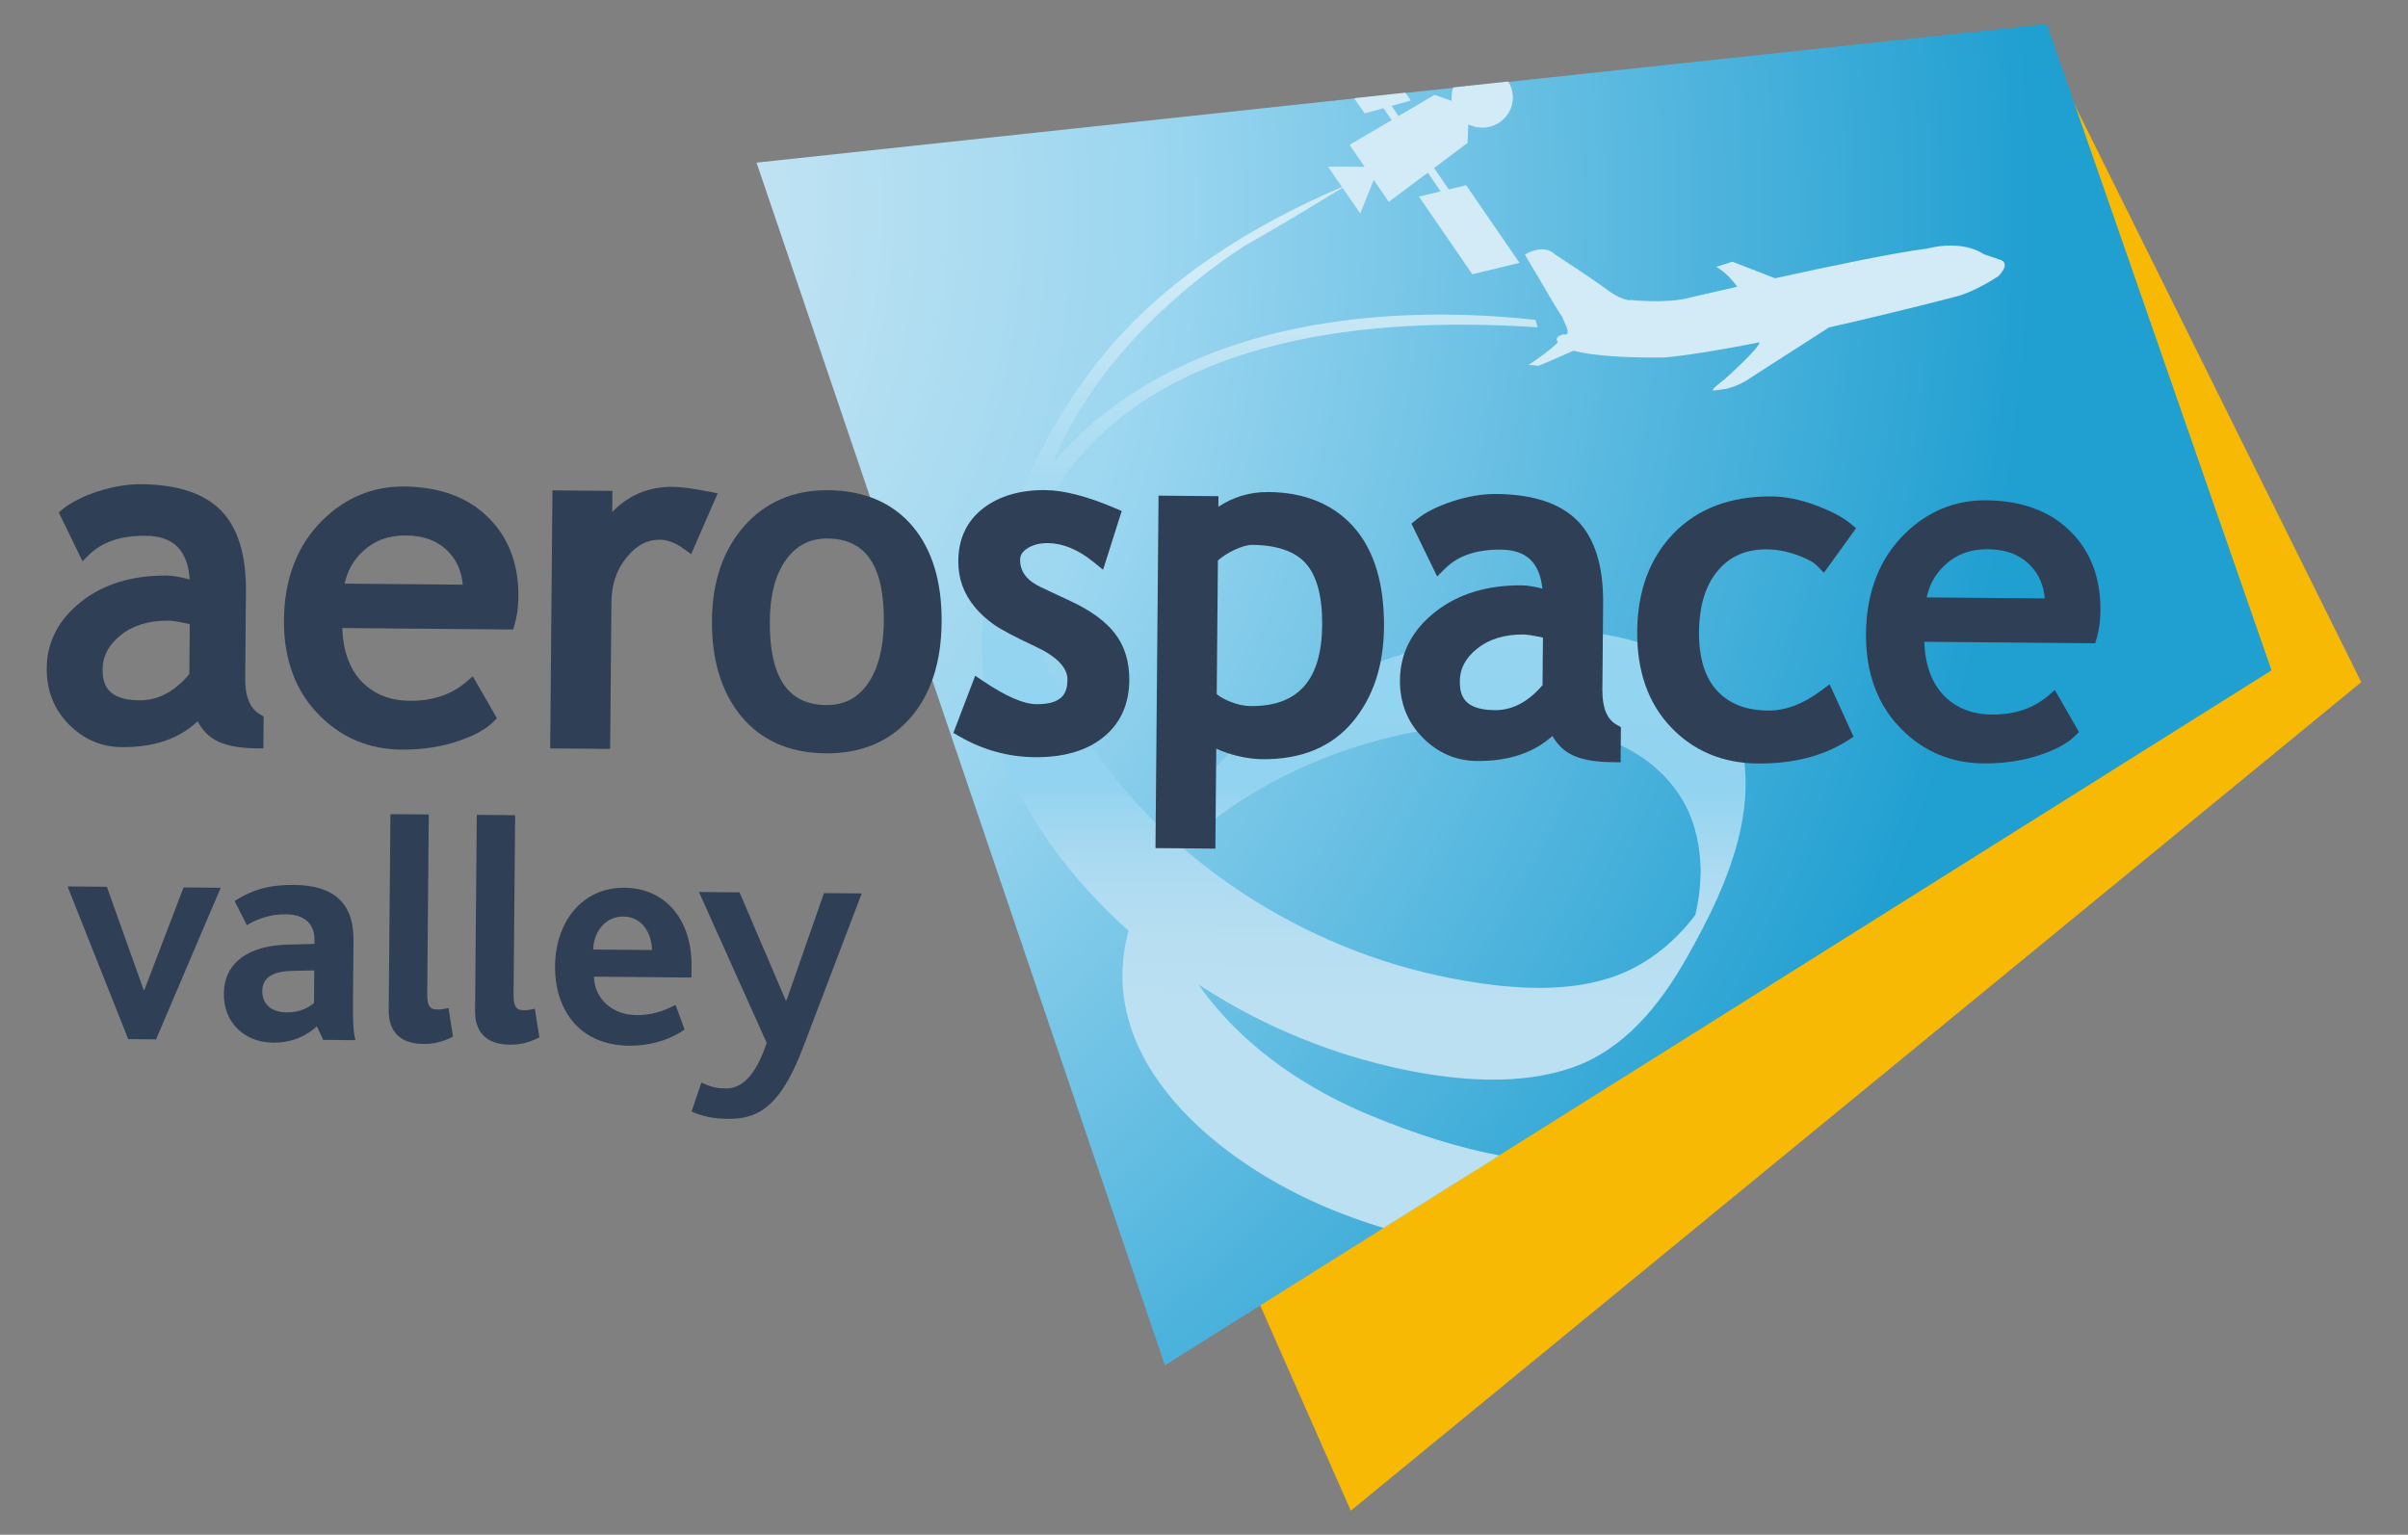 <?xml version="1.0" encoding="UTF-8"?><svg id="Calque_1" xmlns="http://www.w3.org/2000/svg" xmlns:xlink="http://www.w3.org/1999/xlink" viewBox="0 0 800 510"><rect x="0" y="0" width="800" height="510" fill="#808080" stroke="none"/><defs><style>.cls-1{fill:none;}.cls-2{fill:url(#linear-gradient);}.cls-3{clip-path:url(#clippath);}.cls-4{fill:#f8b905;}.cls-5{fill:#d2ebf7;}.cls-6{fill:#2f3f55;}.cls-7{clip-path:url(#clippath-1);}.cls-8{fill:url(#radial-gradient);}</style><clipPath id="clippath"><polygon class="cls-1" points="251.34 54.04 387.01 453.69 387.02 453.69 754.66 222.76 754.66 222.75 679.99 8 251.34 54.04"/></clipPath><radialGradient id="radial-gradient" cx="98.61" cy="678.18" fx="98.61" fy="678.18" r="6.87" gradientTransform="translate(58096.33 -8530.24) rotate(90) scale(84.69)" gradientUnits="userSpaceOnUse"><stop offset="0" stop-color="#ebf1f5"/><stop offset=".5" stop-color="#9bd6f0"/><stop offset="1" stop-color="#209fd1"/></radialGradient><clipPath id="clippath-1"><path class="cls-1" d="M510.5,328.26c-9.72-.08-19.5-1.47-28.39-3.19-24.58-4.72-48.35-14.56-69.31-28.35-6.96-4.57-13.61-9.6-19.87-15.01,11.24-11.89,27.54-21.45,42.24-27.81,20.7-8.97,43.52-13.71,66.15-13.51,1.73,.01,3.45,.06,5.17,.13,19.71,.82,40.34,6.78,51.44,23.66,4.37,6.64,6.48,14.38,6.96,22.21,.24,3.82,0,7.68-.49,11.48l-.03,.16c-.23,1.63-.52,3.27-.89,4.88-.09,.39-.19,.79-.28,1.17-1.7,2.25-3.54,4.38-5.51,6.4-5.6,5.73-12.3,10.46-19.86,13.4-8.18,3.2-17.25,4.39-26.41,4.39-.31,0-.61,0-.91,0M365.78,118.87c-7.48,9.3-13.93,19.42-19.51,29.97-4.75,8.99-8.88,18.3-12.5,27.69-.5,1.34-.98,2.67-1.44,4.01-.57,1.13-1.36,3.56-1.19,3.59-3.97,12.63-5.84,25.73-4.63,38.99,2.49,27.38,16.32,52.47,35.24,73.16,4.17,4.56,8.58,8.91,13.18,13.01-11.8,43.31,29.99,77.25,67.17,92.52,5.7,2.35,11.65,4.45,17.55,6.26h0l5.69-3.56,19.4-12.16,7.38-4.59,6.01-3.82c-13.3-2.51-26.99-6.77-42.59-13.18-20.92-8.6-40.26-21.59-54.11-39.2-1.11-1.41-2.16-2.87-3.17-4.36,.83,.54,1.66,1.08,2.5,1.61,19.84,12.61,42.19,21.73,65.4,26.57,9.15,1.91,19.03,3.3,28.89,3.39,9.35,.08,18.66-1.02,27.23-4,17.45-6.04,29.18-20.92,37.85-36.08,3.69-6.5,7.39-13.41,10.57-20.59,6.04-13.63,10.22-28.23,9.05-42.68-1.33-16.66-10.89-30.62-26.18-38.22-11.01-5.47-23.72-7.53-36.52-7.65-11.01-.1-22.11,1.26-32.26,3.14-23.16,4.31-45.73,13.62-64.62,27.42-13.53,9.86-24,22.95-31.96,37.38-10.07-9.3-19-19.67-26.49-30.89-10.7-16.07-18.56-34.3-20.29-53.5-.27-2.88-.23-5.53-.04-8.03,.23-.01,2.74-17.69,19.84-36.1,18.92-20.39,55.72-41.69,127.07-41.07,7.16,.06,14.67,.34,22.57,.88l-.75-2.49c-8.14-.9-18.13-1.65-29.22-1.74-38.76-.34-91.2,7.3-126.64,44.36-1.53,1.61-3.04,3.28-4.51,4.99,.54-1.3,1.05-2.49,1.48-3.46,.23-.52,.46-1.04,.7-1.55,18.01-39.35,58.08-65.58,64.93-69.12,11.19-6.43,17.08-10.06,30.09-17.95l-.09-.13c-30.81,13.06-60.18,31.24-81.06,57.18"/></clipPath><linearGradient id="linear-gradient" x1="109.79" y1="680.19" x2="116.66" y2="680.19" gradientTransform="translate(4487.27 24349.75) rotate(-180) scale(35.45)" gradientUnits="userSpaceOnUse"><stop offset="0" stop-color="#d1ebf7"/><stop offset="0" stop-color="#d0eaf6"/><stop offset=".17" stop-color="#b4e0f3"/><stop offset=".34" stop-color="#a0d8f1"/><stop offset=".52" stop-color="#94d4f0"/><stop offset=".69" stop-color="#91d3f0"/><stop offset=".73" stop-color="#9cd6f0"/><stop offset=".81" stop-color="#addbf1"/><stop offset=".9" stop-color="#b7def1"/><stop offset="1" stop-color="#bbe0f2"/></linearGradient></defs><polygon class="cls-6" points="42.6 345.3 51.84 345.38 73.32 295.01 60.99 294.9 47.95 328.99 47.74 328.99 35.5 294.68 22.44 294.57 42.6 345.3"/><path class="cls-6" d="M107.38,345.55l-2.09-4.48c-3.31,2.95-7.9,5.45-14.6,5.4-9.24-.08-16.4-6.41-16.32-16.29,.1-10.41,8.32-15.96,21.18-16.28l8.93-.24c0-.42,0-.95,.01-1.27,.06-6.06-4.17-8.53-9.49-8.58-5.52-.05-9.78,1.72-12.99,3.61l-4.07-8.01c6.73-4.4,13-5.41,19.7-5.35,12.43,.11,19.92,5.27,19.8,18.44l-.17,19.87c-.06,7.21,.12,10.93,.84,13.28l-10.73-.1Zm-2.98-23.08l-7.22,.15c-6.91,.14-10,2.46-10.05,6.71-.03,4.14,2.81,7.03,8.12,7.08,4.46,.04,7.34-1.63,9.06-3.1l.1-10.84Z"/><path class="cls-6" d="M140.62,346.9c-8.38-.08-11.54-4.88-11.48-11.14l.57-65.22,12.74,.11-.52,59.59c-.03,3.71,.7,5.21,3.35,5.23,.85,0,1.92-.09,3.72-.5l1.51,9.48c-3.74,1.98-7.03,2.49-9.9,2.46"/><path class="cls-6" d="M169.3,347.14c-8.38-.08-11.53-4.88-11.47-11.14l.57-65.22,12.74,.11-.52,59.59c-.03,3.71,.7,5.21,3.35,5.23,.85,0,1.92-.09,3.72-.5l1.51,9.48c-3.74,1.98-7.03,2.49-9.9,2.46"/><path class="cls-6" d="M197.33,324.55c.14,7.44,6.26,12.7,14.01,12.77,4.78,.04,8.72-1.1,13.1-3.4l3,8.21c-5.66,3.89-12.37,5.42-18.32,5.36-17.52-.15-24.84-12.96-24.73-26.45,.12-14.34,8.72-26.16,23.06-26.04,13.6,.12,22.43,10.51,22.3,26.11-.01,.84-.02,2.13-.03,3.72l-32.4-.29Zm9.74-19.99c-6.16-.05-9.93,5.43-9.98,10.96l19.54,.17c-.16-5.41-3.09-11.07-9.56-11.12"/><path class="cls-6" d="M266.48,348.85c-7.83,20.43-15.92,23.02-24.84,22.94-4.77-.04-8.59-.93-11.87-2.44l3.26-9.64c2.64,1.3,4.77,1.96,8.06,1.99,4.99,.04,9.81-3.64,13.62-15.17l-22.5-50.12,13.49,.12,15.31,35.82h.32s12.41-35.57,12.41-35.57l12.54,.11-19.79,51.98Z"/><polyline class="cls-4" points="279.27 117.83 448.77 502 784.47 226.68 683.4 23.01 281.74 116.62"/><g class="cls-3"><rect class="cls-8" x="277.96" y="-22.75" width="450.07" height="507.19" transform="translate(267.77 731.81) rotate(-89.5)"/></g><path class="cls-5" d="M648.34,81.6c-4.49-.04-8.03,1-8.03,1-10.64,1.31-32.34,5.84-50.6,9.87l-14.15-5.51-5.36,1.7c3.91,2.31,6.44,5.92,6.94,6.63-10.36,2.33-17.65,4.06-17.65,4.06-3.25,.61-6.96,.76-10.12,.73-4.13-.03-7.34-.37-7.34-.37-.16,.02-.32,.03-.5,.03-3.1-.03-7.4-3.3-7.4-3.3-4.54-3.46-17.53-11.92-17.53-11.92-1.26-1.24-2.76-1.66-4.21-1.68-3.01-.02-5.79,1.76-5.79,1.76l7.03,11.86c2.77,4.94,5.32,8.78,5.32,8.78l1.19,2.73c1.34,2.79,.42,3.19-.25,3.19-.27,0-.51-.08-.51-.08-.46,.15-.79,.3-1.08,.45-.69,.11-1.08,.19-1.08,.19h.22c.19,0,.34,.01,.49,.03-1.17,.74-.67,1.33-.67,1.33,.05,.23,.16,.46,.3,.67-2.6,2.82-9.67,7.5-9.67,7.5l3.24,.29c1.33-.47,6.71-2.84,11.62-5.01,6.69,1.82,17.88,2.22,24.66,2.28,3.45,.03,5.77-.03,5.77-.03,8.49-.82,19.67-2.71,31.36-5.03,.18,1.74-11.74,12.43-11.74,12.43-4.3,3.19-3.96,3.61-3.52,3.61,.16,0,.33-.05,.33-.05l4-.54c4.96-1.31,7.75-3.52,7.75-3.52,2.62-1.71,18.71-12.02,26.28-16.88,22.78-5.14,42.31-10.28,42.31-10.28,6.5-1.69,13.97-6.76,13.97-6.76,4.56-4.74,.32-5.53,.32-5.53l-5.12-1.74c-3.37-2.21-7.35-2.86-10.77-2.89"/><g class="cls-7"><rect class="cls-2" x="278.82" y="105.56" width="348.59" height="258.63" transform="translate(214.29 685.91) rotate(-89.5)"/></g><path class="cls-5" d="M481.31,62.94l-4.87-7.12,11.12-8.32v-.1s.05-.02,.05-.02h-.04s.24-6.04,.24-6.04c.62,.3,1.28,.56,1.99,.74,.84,.23,1.69,.34,2.53,.34,4.54,.04,8.71-2.93,9.94-7.43,.45-1.68,.44-3.35,.06-4.92-.04-.17-.09-.34-.14-.5-.26-.88-.65-1.71-1.15-2.48l-18.2,1.96c-.09,.25-.19,.49-.26,.75-.17,.6-.27,1.19-.31,1.77-.01,.18-.03,.35-.03,.52-.01,.48,0,.95,.06,1.43l-3.18-1.11-1.12-.39-1.42-.5-1.33,.78-1.03,.61-9.6,5.66-2.3-3.39,5.9-1.65,.48-.14-.27-.39-1.52-2.2-16.4,1.77-.6,.1,.32,.45,1.09,1.61,.33,.46,1.72,2.51,.32-.09,5.93-1.67,2.73,3.97-13.98,8.22,5,7.28-12.18-.05,10.7,15.57,4.5-11.14,5.01,7.28,12.96-9.69,4.26,6.21-7.21,1.74,17.72,25.8,.31-.07,15.38-3.72-17.73-25.8-5.78,1.4Z"/><path class="cls-6" d="M86.49,237.46c-3.45-1.98-5.09-5.96-5.03-12.21l.25-28.73c.1-12.05-2.66-21.08-8.22-26.81-5.56-5.73-14.49-8.7-26.57-8.81-4.49-.03-9.28,.76-14.23,2.34-4.96,1.61-8.95,3.61-11.83,5.93l-1.34,1.09,7.89,16.24,2.15-2.13c4.33-4.27,10.63-6.41,18.77-6.33,9.32,.08,14.01,4.75,14.69,14.52-2.75-.76-5.38-1.28-7.7-1.3-11.33-.1-20.84,2.8-28.28,8.62-7.57,5.95-11.45,13.41-11.52,22.19-.06,7.33,2.39,13.58,7.31,18.59,4.91,4.99,10.84,7.56,17.6,7.61,10.73,.1,19.18-2.8,25.21-8.6,1.39,2.65,3.28,4.72,5.67,6.13,3.22,1.87,7.8,2.82,14.02,2.87l2.16,.02,.1-10.6-1.1-.63Zm-23.59-13.44c-4.97,5.86-10.41,8.75-16.62,8.7-10.9-.1-12.24-5.58-12.2-10.34,.03-4.37,2-8.05,5.98-11.28,4.07-3.29,9.42-4.92,15.92-4.87,.95,0,3.04,.27,7.06,1.16l-.14,16.63Z"/><path class="cls-6" d="M162.43,172.17c-6.78-6.86-16.26-10.4-28.16-10.5-10.32-.09-19.4,3.64-27.01,11.09-8.45,8.29-12.8,19.46-12.92,33.21-.12,13.27,3.95,24.05,12.07,32.03,7.31,7.26,16.38,11,26.94,11.1,7.16,.06,13.77-.99,19.67-3.12,4.79-1.65,8.46-3.72,10.88-6.12l1.19-1.19-8.02-13.95-1.98,1.72c-5.01,4.34-11.36,6.5-18.86,6.43-6.57-.05-11.75-2.07-15.84-6.14-4.21-4.23-6.39-10.35-6.69-18.04,4.28,.04,56.79,.5,56.79,.5l.46-1.59c.82-2.81,1.26-5.93,1.28-9.24,.1-10.76-3.21-19.57-9.8-26.2m-47.92,21.78c.88-4.17,2.77-7.69,5.93-10.63,3.91-3.67,8.63-5.44,14.41-5.38,6.19,.05,10.89,1.92,14.39,5.69,2.71,2.95,4.14,6.48,4.5,10.66-3.95-.03-34.91-.31-39.23-.34"/><path class="cls-6" d="M234.95,163.26c-4.96-.97-8.69-1.46-11.41-1.48-8.1-.07-14.83,2.82-20.15,8.37,.02-2.03,.06-7.03,.06-7.03l-19.91-.17-.75,85.74,19.91,.17,.43-48.78c.05-5.91,1.72-10.79,5.1-14.93,3.23-3.94,6.8-5.84,10.92-5.81,2.51,.03,5.07,.95,7.63,2.77l2.85,2.02,8.8-20.19-3.48-.69Z"/><path class="cls-6" d="M303.15,174.85c-6.63-7.82-16.07-11.85-28.05-11.95-11.4-.1-20.76,3.91-27.84,11.91-7,7.92-10.62,18.44-10.73,31.29-.12,13.22,3.16,23.97,9.74,31.93,6.67,8.05,16.11,12.2,28.07,12.3,11.69,.1,21.12-3.83,28.03-11.69,6.83-7.77,10.35-18.48,10.46-31.88,.12-13.44-3.14-24.18-9.68-31.91m-28.67,59.44c-12.77-.11-18.9-9.28-18.73-28.03,.08-8.72,1.92-15.59,5.51-20.43,3.47-4.69,7.96-6.94,13.71-6.89,12.72,.11,18.82,9.15,18.66,27.65-.08,8.79-1.9,15.75-5.39,20.7-3.38,4.76-7.87,7.04-13.75,7"/><path class="cls-6" d="M370.48,210.59c-3.07-4.02-7.94-7.62-14.51-10.7l-10.09-4.74c-4.72-2.2-7-5.19-6.97-9.15,.01-1.5,.71-2.64,2.27-3.69,1.83-1.24,4.16-1.86,6.95-1.84,4.98,.05,10.06,2.14,15.11,6.23l3.23,2.62,6.19-19.51-2.38-1.02c-9.11-3.88-16.86-5.87-23.02-5.93-8.31-.07-15.2,1.93-20.49,5.95-5.51,4.2-8.34,10.11-8.4,17.59-.03,2.88,.42,5.63,1.33,8.16,.91,2.53,2.31,4.94,4.15,7.17,1.8,2.17,3.95,4.13,6.4,5.84,2.4,1.68,6.82,4.02,13.49,7.15,7.26,3.35,10.94,7.1,10.9,11.14-.04,4.06-1.3,8.23-10.31,8.14-4.21-.03-10.06-2.55-17.38-7.47l-2.97-1.99-7.24,19,2.11,1.22c7.74,4.46,16.14,6.77,24.96,6.85,9.49,.08,17.1-2.11,22.64-6.54,5.72-4.56,8.66-10.96,8.73-19.01,.05-6.1-1.53-11.32-4.71-15.48"/><path class="cls-6" d="M449.9,175.32c-6.78-7.73-16.35-11.71-28.47-11.82-6.09-.05-11.69,1.61-16.66,4.9l.03-3.52-19.9-.18-1.02,117.12,19.9,.17,.29-33.23c1.17,.56,2.38,1.06,3.73,1.49,4.1,1.32,8.02,1.99,11.67,2.03,12.85,.11,22.9-4.04,29.86-12.33,6.84-8.13,10.36-18.74,10.47-31.53,.12-14.32-3.21-25.45-9.9-33.1m-34.45,59.3c-2.31-.02-4.76-.58-7.25-1.66h-.04c-2.22-.98-3.34-1.79-3.93-2.33l.39-44.38c1.45-1.29,3.23-2.44,5.29-3.43,2.49-1.18,4.55-1.77,6.1-1.76,8.31,.08,14.32,2.18,17.89,6.25,3.64,4.17,5.45,11.03,5.36,20.41-.16,18.24-7.94,27.05-23.81,26.91"/><path class="cls-6" d="M537.05,240.81c-3.21-1.85-4.74-5.64-4.7-11.62l.25-28.73c.11-12.24-2.72-21.42-8.4-27.29-5.7-5.87-14.78-8.91-27.03-9.02-4.58-.04-9.44,.76-14.44,2.38-5.05,1.63-9.1,3.67-12.05,6.04l-1.76,1.43,8.54,17.56,2.82-2.79c4.2-4.14,10.34-6.2,18.3-6.13,8.56,.08,12.92,4.28,13.84,12.96-2.68-.69-4.94-1.08-6.84-1.09-11.49-.1-21.13,2.84-28.69,8.77-7.75,6.08-11.71,13.71-11.79,22.7-.07,7.52,2.46,13.94,7.5,19.07,5.04,5.13,11.12,7.77,18.07,7.82,10.56,.1,18.96-2.75,25.07-8.32,1.43,2.44,3.23,4.42,5.49,5.75,3.32,1.94,8,2.91,14.34,2.97l2.84,.03,.1-11.67-1.45-.82Zm-40.53-4.83c-10.23-.09-11.57-4.94-11.53-9.67,.03-4.14,1.91-7.67,5.73-10.75,3.95-3.19,9.15-4.78,15.5-4.72,.66,0,2.42,.17,6.39,1.04l-.14,15.79c-4.83,5.63-10.05,8.37-15.95,8.32"/><path class="cls-6" d="M605,229.5c-5.94,4.44-11.84,6.67-17.52,6.62-7.43-.06-13-2.23-17.05-6.63-4.04-4.39-6.05-10.97-5.97-19.57,.08-8.71,2.2-15.57,6.33-20.39,4.07-4.77,9.41-7.04,16.33-6.98,3.21,.03,6.54,.66,9.89,1.87,4.04,1.47,5.82,2.72,6.59,3.51l2.36,2.39,10.68-14.8-2.08-1.7c-2.54-2.08-6.3-4.03-11.47-5.95-5.11-1.9-9.95-2.87-14.41-2.91-13.61-.12-24.58,3.98-32.57,12.18-7.97,8.17-12.08,19.14-12.19,32.61-.12,13.22,3.64,23.94,11.16,31.85,7.53,7.93,17.23,12.01,28.84,12.11,11.71,.1,21.73-2.44,29.79-7.55l2.09-1.35-7.96-17.41-2.82,2.1Z"/><path class="cls-6" d="M688.02,176.75c-6.78-6.86-16.26-10.4-28.16-10.5-10.33-.09-19.41,3.65-27.01,11.09-8.45,8.29-12.79,19.46-12.92,33.22-.11,13.26,3.95,24.05,12.08,32.02,7.3,7.26,16.36,11,26.92,11.1,7.17,.06,13.77-.99,19.68-3.12,4.78-1.65,8.45-3.71,10.88-6.13l1.19-1.18-8.02-13.96-1.98,1.72c-5.02,4.34-11.36,6.5-18.88,6.43-6.56-.05-11.73-2.07-15.83-6.14-4.21-4.23-6.39-10.35-6.69-18.04,4.28,.04,56.79,.5,56.79,.5l.47-1.58c.82-2.82,1.25-5.93,1.28-9.24,.1-10.76-3.2-19.57-9.8-26.2m-8.69,22.12l-39.23-.34c.87-4.17,2.79-7.68,5.93-10.63h0c3.91-3.67,8.62-5.44,14.4-5.38,6.19,.05,10.89,1.92,14.39,5.69,2.71,2.95,4.14,6.48,4.5,10.66"/></svg>